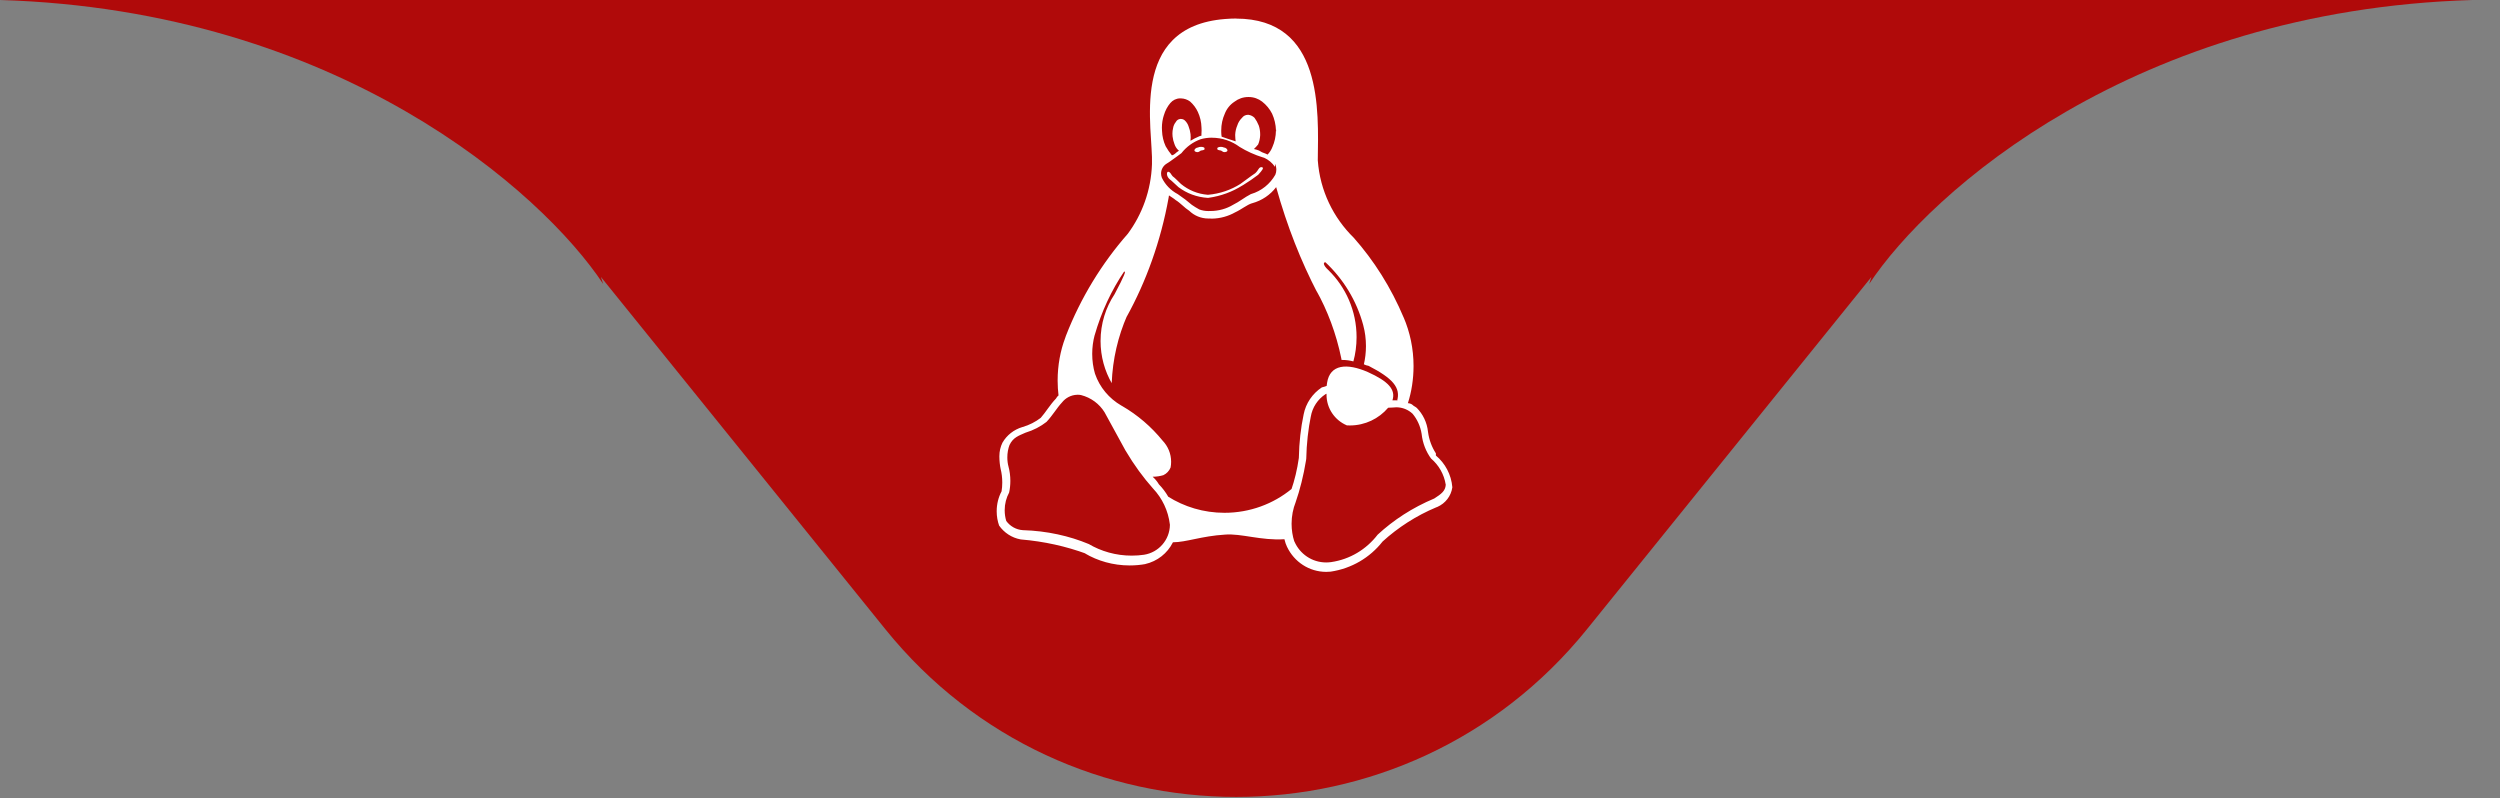 <svg xmlns="http://www.w3.org/2000/svg" width="191" height="61" viewBox="0 0 191 61" fill="none"><rect x="0" y="0" width="191" height="61" fill="#808080" stroke="none"/><g clip-path="url(#clip0_394_4175)"><path fill-rule="evenodd" clip-rule="evenodd" d="M0 0C25.831 0.779 41.428 14.655 46.082 21.693L45.91 21.158L67.646 48.079C81.431 65.153 107.455 65.153 121.24 48.079L142.977 21.158L142.805 21.693C147.459 14.655 163.058 0.779 188.893 0L0 0Z" fill="#B00A0A"></path><path d="M92.034 11.388C91.998 11.49 91.835 11.474 91.742 11.504C91.659 11.547 91.591 11.623 91.495 11.623C91.408 11.623 91.267 11.588 91.255 11.504C91.239 11.388 91.41 11.27 91.519 11.27C91.59 11.236 91.671 11.218 91.757 11.218C91.836 11.218 91.911 11.233 91.978 11.263L91.974 11.261C92.005 11.274 92.028 11.304 92.028 11.339C92.028 11.343 92.028 11.346 92.026 11.35V11.385H92.032L92.034 11.388ZM93.003 11.388V11.35C92.992 11.315 93.026 11.277 93.054 11.263C93.119 11.235 93.195 11.218 93.275 11.218C93.361 11.218 93.443 11.237 93.515 11.271L93.512 11.27C93.623 11.27 93.794 11.388 93.775 11.508C93.766 11.594 93.626 11.623 93.537 11.623C93.44 11.623 93.375 11.547 93.289 11.504C93.198 11.471 93.033 11.49 93.002 11.389L93.003 11.388ZM94.909 14.176C94.159 14.651 93.272 14.985 92.322 15.115L92.289 15.119C91.434 15.069 90.658 14.769 90.024 14.29L90.034 14.297C89.763 14.062 89.54 13.825 89.377 13.707C89.088 13.471 89.123 13.12 89.247 13.12C89.439 13.149 89.474 13.356 89.598 13.473C89.767 13.588 89.977 13.825 90.232 14.059C90.792 14.521 91.499 14.822 92.276 14.881L92.289 14.882C93.21 14.802 94.049 14.506 94.773 14.048L94.751 14.062C95.095 13.824 95.534 13.474 95.892 13.239C96.167 12.999 96.155 12.768 96.384 12.768C96.61 12.796 96.445 13.003 96.125 13.353C95.778 13.618 95.382 13.89 94.972 14.142L94.91 14.177L94.909 14.176ZM82.3 30.157H82.317C82.414 30.157 82.51 30.167 82.603 30.184L82.593 30.183C83.36 30.38 83.991 30.857 84.387 31.495L84.394 31.508L85.997 34.438L86.003 34.444C86.647 35.533 87.339 36.476 88.112 37.346L88.097 37.327C88.788 38.06 89.253 39.013 89.378 40.07L89.381 40.092V40.104C89.364 41.255 88.517 42.205 87.413 42.381L87.401 42.383C87.119 42.426 86.792 42.45 86.461 42.45C85.253 42.45 84.122 42.122 83.153 41.548L83.182 41.565C81.698 40.944 79.976 40.559 78.172 40.505H78.151C77.626 40.47 77.17 40.202 76.881 39.806L76.878 39.802C76.802 39.557 76.758 39.275 76.758 38.982C76.758 38.489 76.882 38.025 77.102 37.62L77.095 37.636V37.629L77.099 37.623C77.157 37.358 77.191 37.052 77.191 36.739C77.191 36.353 77.14 35.98 77.044 35.625L77.051 35.654C76.993 35.443 76.96 35.199 76.96 34.947C76.96 34.605 77.02 34.28 77.133 33.978L77.127 33.998C77.409 33.41 77.825 33.293 78.342 33.059C78.96 32.872 79.497 32.589 79.965 32.224L79.953 32.232H79.956V32.228C80.407 31.756 80.74 31.169 81.133 30.752C81.408 30.401 81.826 30.174 82.299 30.16H82.301L82.3 30.157ZM101.347 30.071C101.346 30.095 101.346 30.125 101.346 30.155C101.346 31.202 101.978 32.101 102.883 32.491L102.9 32.498C102.968 32.503 103.047 32.505 103.126 32.505C104.297 32.505 105.346 31.983 106.05 31.157L106.054 31.151L106.427 31.134C106.501 31.123 106.587 31.117 106.675 31.117C107.155 31.117 107.594 31.303 107.919 31.608L107.918 31.606L107.923 31.612C108.274 32.036 108.518 32.56 108.61 33.137L108.613 33.155C108.69 33.867 108.948 34.508 109.341 35.044L109.334 35.033C109.92 35.534 110.328 36.231 110.452 37.021L110.455 37.04L110.46 37.027V37.058L110.455 37.037C110.428 37.498 110.129 37.734 109.578 38.085C107.909 38.786 106.476 39.718 105.241 40.859L105.251 40.851C104.394 41.967 103.136 42.738 101.695 42.945L101.665 42.948C101.561 42.962 101.44 42.971 101.317 42.971C100.235 42.971 99.305 42.316 98.899 41.383L98.892 41.367L98.883 41.361C98.752 40.958 98.677 40.494 98.677 40.014C98.677 39.427 98.789 38.868 98.993 38.353L98.982 38.384C99.312 37.443 99.595 36.318 99.782 35.16L99.798 35.042C99.821 33.898 99.945 32.797 100.162 31.73L100.142 31.847C100.262 31.117 100.679 30.503 101.261 30.121L101.271 30.115L101.35 30.077L101.347 30.071ZM97.498 14.294C98.344 17.32 99.385 19.935 100.665 22.408L100.553 22.173C101.417 23.709 102.09 25.492 102.475 27.381L102.494 27.499C102.507 27.499 102.522 27.499 102.538 27.499C102.844 27.499 103.14 27.54 103.422 27.618L103.398 27.612C103.553 27.055 103.642 26.417 103.642 25.757C103.642 23.747 102.814 21.929 101.481 20.628L101.479 20.627C101.092 20.274 101.071 20.036 101.262 20.036C102.631 21.319 103.643 22.965 104.145 24.82L104.162 24.892C104.287 25.355 104.359 25.888 104.359 26.438C104.359 26.933 104.301 27.415 104.191 27.876L104.2 27.833C104.304 27.887 104.425 27.928 104.553 27.95L104.562 27.952C106.38 28.892 107.051 29.604 106.728 30.659V30.583C106.622 30.577 106.517 30.583 106.411 30.583H106.383C106.649 29.76 106.063 29.13 104.507 28.427C102.896 27.722 101.608 27.835 101.389 29.245C101.374 29.315 101.362 29.395 101.358 29.478V29.482C101.255 29.525 101.133 29.564 101.006 29.592L100.99 29.595C100.274 30.069 99.764 30.806 99.597 31.666L99.594 31.685C99.385 32.665 99.254 33.799 99.233 34.959V34.976V34.982C99.105 35.88 98.909 36.683 98.644 37.453L98.672 37.36C97.286 38.493 95.499 39.178 93.55 39.178C91.957 39.178 90.472 38.72 89.219 37.928L89.253 37.947C89.047 37.591 88.812 37.282 88.544 37.007L88.545 37.009C88.409 36.783 88.248 36.59 88.063 36.424L88.06 36.422C88.352 36.422 88.634 36.379 88.9 36.298L88.879 36.304C89.133 36.184 89.327 35.977 89.43 35.723L89.433 35.716C89.459 35.585 89.474 35.436 89.474 35.282C89.474 34.655 89.227 34.087 88.824 33.667L88.826 33.668C87.953 32.596 86.91 31.702 85.731 31.019L85.677 30.99C84.731 30.444 84.015 29.588 83.662 28.563L83.652 28.532C83.521 28.084 83.445 27.568 83.445 27.035C83.445 26.538 83.511 26.056 83.633 25.596L83.625 25.635C84.156 23.783 84.923 22.166 85.908 20.707L85.869 20.768C86.058 20.654 85.933 21.006 85.15 22.483C84.482 23.488 84.083 24.724 84.083 26.053C84.083 27.237 84.399 28.346 84.951 29.303L84.934 29.272C85.007 27.427 85.421 25.697 86.11 24.115L86.075 24.207C87.561 21.526 88.688 18.413 89.281 15.113L89.309 14.929C89.394 14.992 89.691 15.167 89.818 15.284C90.201 15.518 90.487 15.87 90.857 16.103C91.233 16.469 91.749 16.695 92.315 16.695C92.345 16.695 92.375 16.695 92.404 16.693H92.4C92.469 16.699 92.532 16.704 92.593 16.704C93.24 16.692 93.843 16.518 94.368 16.222L94.349 16.232C94.859 15.997 95.265 15.645 95.653 15.528H95.661C96.415 15.323 97.047 14.888 97.494 14.303L97.499 14.294H97.498ZM92.566 10.521C92.57 10.521 92.575 10.521 92.579 10.521C93.381 10.521 94.121 10.785 94.717 11.23L94.707 11.223C95.24 11.553 95.854 11.834 96.504 12.032L96.561 12.046H96.566C96.913 12.201 97.199 12.442 97.403 12.743L97.408 12.75V12.518C97.472 12.648 97.512 12.802 97.512 12.964C97.512 13.102 97.484 13.233 97.434 13.353L97.437 13.346C97.031 14.06 96.373 14.592 95.587 14.823L95.564 14.829V14.831C95.092 15.069 94.682 15.418 94.2 15.65C93.707 15.946 93.113 16.121 92.478 16.121C92.456 16.121 92.435 16.121 92.414 16.121H92.417C92.386 16.122 92.349 16.124 92.313 16.124C92.067 16.124 91.831 16.08 91.614 15.998L91.628 16.003C91.403 15.88 91.219 15.764 91.04 15.64L91.06 15.654C90.74 15.374 90.387 15.105 90.018 14.858L89.981 14.836V14.827H89.973C89.444 14.547 89.029 14.117 88.772 13.592L88.765 13.575C88.727 13.481 88.706 13.371 88.706 13.257C88.706 12.95 88.864 12.679 89.102 12.521L89.105 12.52C89.499 12.282 89.774 12.042 89.956 11.928C90.139 11.798 90.208 11.749 90.266 11.697H90.269V11.691C90.647 11.213 91.147 10.847 91.723 10.64L91.746 10.633C91.991 10.562 92.273 10.521 92.565 10.518L92.566 10.521ZM90.153 7.516H90.217C90.482 7.522 90.726 7.611 90.923 7.756L90.92 7.753C91.172 7.977 91.378 8.249 91.519 8.557L91.525 8.572C91.684 8.917 91.783 9.319 91.794 9.742V9.746V9.753C91.799 9.818 91.802 9.893 91.802 9.967C91.802 10.056 91.798 10.145 91.79 10.232L91.791 10.221V10.362C91.739 10.375 91.692 10.393 91.644 10.404C91.375 10.516 91.148 10.634 90.933 10.768L90.953 10.757C90.964 10.679 90.969 10.59 90.969 10.5C90.969 10.425 90.965 10.351 90.957 10.277L90.958 10.286V10.259C90.933 10.042 90.882 9.843 90.807 9.656L90.813 9.671C90.755 9.485 90.654 9.328 90.521 9.202C90.444 9.132 90.341 9.088 90.227 9.088C90.217 9.088 90.207 9.088 90.197 9.089H90.198H90.162C90.017 9.105 89.895 9.195 89.835 9.319L89.833 9.322C89.725 9.453 89.65 9.615 89.622 9.793V9.798C89.59 9.919 89.573 10.059 89.573 10.203C89.573 10.265 89.576 10.327 89.582 10.387V10.38V10.407C89.605 10.624 89.656 10.824 89.729 11.01L89.724 10.995C89.783 11.181 89.883 11.34 90.015 11.467C90.032 11.484 90.052 11.498 90.074 11.509H90.076C89.959 11.584 89.857 11.663 89.764 11.75L89.766 11.749C89.702 11.805 89.625 11.848 89.539 11.867L89.535 11.869C89.361 11.662 89.201 11.429 89.062 11.184L89.051 11.161C88.892 10.816 88.793 10.416 88.778 9.991V9.986C88.772 9.918 88.769 9.839 88.769 9.759C88.769 9.419 88.824 9.092 88.924 8.786L88.919 8.809C89.023 8.445 89.194 8.131 89.42 7.863L89.418 7.867C89.597 7.656 89.859 7.522 90.153 7.515H90.155L90.153 7.516ZM95.371 7.412H95.394C95.395 7.412 95.396 7.412 95.399 7.412C95.787 7.412 96.142 7.543 96.427 7.763L96.422 7.76C96.745 8.01 97.004 8.324 97.186 8.683L97.193 8.699C97.364 9.074 97.47 9.509 97.485 9.969V9.974C97.485 9.939 97.495 9.904 97.495 9.869V10.053L97.488 10.017L97.481 9.974C97.477 10.425 97.381 10.851 97.209 11.239L97.217 11.219C97.13 11.449 97.003 11.646 96.843 11.809C96.8 11.784 96.748 11.76 96.696 11.739L96.687 11.736C96.497 11.677 96.331 11.597 96.18 11.498L96.187 11.502C96.079 11.457 95.949 11.418 95.815 11.388L95.799 11.385C95.914 11.278 96.019 11.164 96.117 11.043L96.122 11.036C96.211 10.827 96.266 10.586 96.277 10.332V10.328V10.293C96.277 10.282 96.277 10.27 96.277 10.258C96.277 10.018 96.238 9.788 96.165 9.574L96.169 9.59C96.08 9.366 95.971 9.172 95.842 8.996L95.847 9.003C95.725 8.879 95.563 8.795 95.381 8.771H95.377H95.349C95.347 8.771 95.344 8.771 95.343 8.771C95.157 8.771 94.99 8.862 94.889 9.002L94.888 9.003C94.724 9.163 94.6 9.36 94.53 9.581L94.527 9.591C94.438 9.798 94.38 10.039 94.369 10.29V10.294V10.328C94.372 10.497 94.384 10.661 94.407 10.82L94.404 10.799C94.064 10.681 93.633 10.561 93.334 10.444C93.317 10.341 93.306 10.22 93.303 10.096V10.091V10.056C93.302 10.028 93.302 9.996 93.302 9.963C93.302 9.507 93.399 9.074 93.575 8.683L93.567 8.703C93.716 8.31 93.98 7.987 94.317 7.769L94.324 7.764C94.611 7.545 94.976 7.412 95.371 7.412ZM94.439 1.415C94.166 1.415 93.884 1.429 93.594 1.452C86.151 2.038 88.125 9.918 88.011 12.544C87.941 14.554 87.258 16.39 86.144 17.888L86.162 17.863C84.179 20.121 82.561 22.759 81.439 25.647L81.378 25.826C81.015 26.792 80.803 27.907 80.803 29.071C80.803 29.472 80.829 29.869 80.876 30.256L80.872 30.21C80.793 30.274 80.727 30.353 80.681 30.444L80.679 30.448C80.221 30.92 79.887 31.505 79.511 31.925C79.112 32.231 78.644 32.472 78.137 32.621L78.107 32.628C77.453 32.824 76.92 33.251 76.592 33.813L76.585 33.826C76.438 34.125 76.352 34.476 76.352 34.848C76.352 34.862 76.352 34.875 76.352 34.889C76.355 35.224 76.389 35.548 76.455 35.864L76.45 35.832C76.528 36.14 76.573 36.496 76.573 36.861C76.573 37.1 76.554 37.336 76.516 37.565L76.519 37.54C76.283 37.981 76.147 38.505 76.147 39.062C76.147 39.454 76.214 39.829 76.34 40.177L76.332 40.154C76.717 40.701 77.299 41.087 77.973 41.21L77.989 41.213C79.784 41.364 81.443 41.739 83.008 42.312L82.875 42.27C83.859 42.855 85.044 43.2 86.308 43.2C86.723 43.2 87.129 43.164 87.523 43.092L87.483 43.097C88.423 42.885 89.189 42.271 89.602 41.45L89.611 41.431C90.645 41.426 91.777 40.958 93.591 40.844C94.821 40.742 96.363 41.314 98.129 41.196C98.181 41.42 98.251 41.616 98.338 41.801L98.329 41.782L98.335 41.788C98.876 42.921 100.012 43.691 101.329 43.691C101.443 43.691 101.556 43.685 101.667 43.674L101.653 43.675C103.275 43.436 104.668 42.593 105.618 41.388L105.627 41.375C106.816 40.293 108.202 39.4 109.722 38.763L109.816 38.728C110.425 38.459 110.862 37.904 110.958 37.236L110.959 37.226C110.876 36.248 110.407 35.395 109.708 34.807L109.702 34.803V34.632L109.696 34.627C109.395 34.162 109.183 33.609 109.103 33.017L109.1 32.996C109.026 32.273 108.708 31.634 108.233 31.154H108.228C108.123 31.059 108.011 31.035 107.897 30.916C107.804 30.849 107.688 30.809 107.563 30.803C107.837 29.954 107.995 28.979 107.995 27.966C107.995 26.641 107.723 25.38 107.233 24.235L107.257 24.297C106.264 21.941 104.975 19.912 103.406 18.139L103.426 18.163C101.868 16.638 100.849 14.568 100.68 12.262L100.679 12.232C100.725 8.442 101.095 1.431 94.437 1.421L94.439 1.415Z" fill="white"></path></g><defs><clipPath id="clip0_394_4175"><rect width="191" height="61" fill="white"></rect></clipPath></defs></svg>